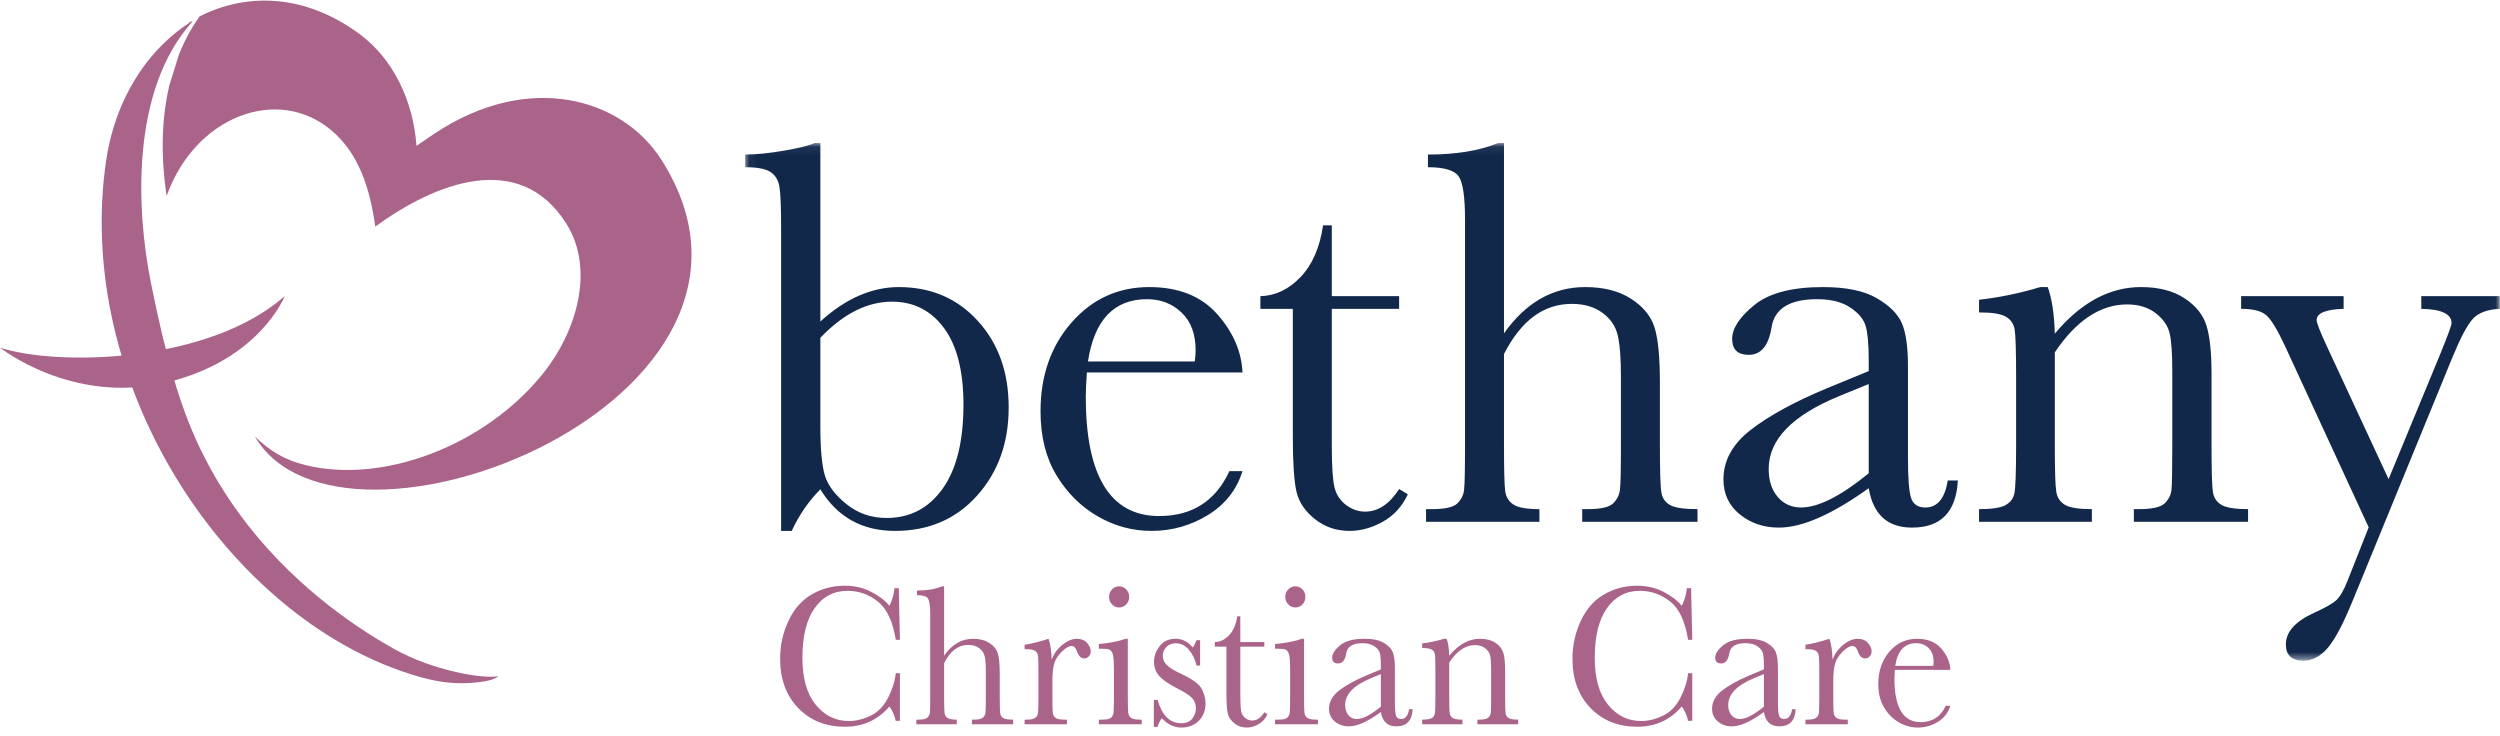 <?xml version="1.0" encoding="UTF-8"?>
<svg width="282px" height="83px" viewBox="0 0 282 83" version="1.1" xmlns="http://www.w3.org/2000/svg" xmlns:xlink="http://www.w3.org/1999/xlink">
    <title>Artboard</title>
    <defs>
        <polygon id="path-1" points="0.051 0.06 197.976 0.06 197.976 58.456 0.051 58.456"></polygon>
    </defs>
    <g id="Artboard" stroke="none" stroke-width="1" fill="none" fill-rule="evenodd">
        <g id="Bethany-logo">
            <g id="Group-3" transform="translate(84, 16.068)">
                <mask id="mask-2" fill="white">
                    <use xlink:href="#path-1"></use>
                </mask>
                <g id="Clip-2"></g>
                <path d="M8.536,39.126 C9.479,40.679 10.652,41.85 12.057,42.637 C13.46,43.425 15.094,43.818 16.96,43.818 C20.752,43.818 23.836,42.492 26.214,39.841 C28.591,37.189 29.78,33.873 29.78,29.894 C29.78,25.938 28.622,22.684 26.306,20.137 C23.99,17.588 21.018,16.314 17.39,16.314 C15.873,16.314 14.378,16.635 12.902,17.278 C11.426,17.92 9.971,18.892 8.536,20.198 L8.536,0.06 L7.89,0.06 C7.275,0.35 6.118,0.639 4.416,0.929 C2.714,1.22 1.26,1.364 0.051,1.364 L0.051,2.794 C1.404,2.794 2.351,2.97 2.895,3.322 C3.438,3.675 3.775,4.213 3.908,4.938 C4.043,5.664 4.109,7.27 4.109,9.756 L4.109,43.818 L5.308,43.818 C6.127,42.036 7.203,40.473 8.536,39.126 L8.536,39.126 Z M12.518,18.971 C13.859,18.297 15.227,17.961 16.622,17.961 C19.06,17.961 21.012,18.951 22.478,20.929 C23.944,22.907 24.677,25.792 24.677,29.584 C24.677,33.708 23.893,36.867 22.325,39.064 C20.756,41.26 18.65,42.358 16.007,42.358 C14.286,42.358 12.779,41.84 11.487,40.803 C10.197,39.768 9.381,38.685 9.043,37.556 C8.706,36.427 8.536,34.577 8.536,32.008 L8.536,22.032 C9.848,20.665 11.175,19.645 12.518,18.971 L12.518,18.971 Z M53.294,19.359 C51.49,17.329 48.937,16.314 45.639,16.314 C42.133,16.314 39.213,17.645 36.877,20.307 C34.539,22.97 33.371,26.311 33.371,30.331 C33.371,33.17 33.975,35.583 35.185,37.572 C36.395,39.56 37.947,41.099 39.843,42.186 C41.739,43.275 43.752,43.818 45.884,43.818 C48.18,43.818 50.301,43.222 52.248,42.032 C54.195,40.84 55.497,39.187 56.153,37.074 L54.677,37.074 C53.12,40.451 50.475,42.141 46.745,42.141 C43.998,42.141 41.934,41.016 40.55,38.768 C39.166,36.519 38.475,33.158 38.475,28.683 C38.475,28.082 38.516,27.171 38.598,25.948 L56.153,25.948 C56.05,23.587 55.097,21.39 53.294,19.359 L53.294,19.359 Z M38.721,24.705 C39.438,20.022 41.661,17.681 45.393,17.681 C46.929,17.681 48.225,18.183 49.281,19.189 C50.337,20.194 50.865,21.607 50.865,23.431 C50.865,23.804 50.834,24.229 50.772,24.705 L38.721,24.705 Z M73.821,17.339 L66.227,17.339 L66.227,9.352 L65.243,9.352 C64.874,11.86 64.023,13.806 62.692,15.195 C61.359,16.583 59.852,17.298 58.171,17.339 L58.171,18.769 L61.831,18.769 L61.831,33.19 C61.831,36.152 61.969,38.224 62.245,39.406 C62.522,40.586 63.219,41.617 64.335,42.498 C65.453,43.378 66.75,43.818 68.225,43.818 C69.496,43.818 70.751,43.471 71.992,42.777 C73.232,42.083 74.169,41.052 74.805,39.685 L73.821,39.094 C72.734,40.793 71.453,41.643 69.978,41.643 C69.219,41.643 68.506,41.394 67.841,40.898 C67.175,40.4 66.738,39.742 66.535,38.924 C66.33,38.106 66.227,36.515 66.227,34.152 L66.227,18.769 L73.821,18.769 L73.821,17.339 Z M85.65,0.06 L85.004,0.06 C82.894,0.929 80.249,1.364 77.072,1.364 L77.072,2.794 C78.897,2.794 80.05,3.136 80.531,3.82 C81.013,4.504 81.254,6.13 81.254,8.699 L81.254,34.059 C81.254,36.899 81.217,38.612 81.147,39.203 C81.075,39.793 80.817,40.301 80.378,40.726 C79.937,41.151 78.979,41.363 77.503,41.363 L76.857,41.363 L76.857,42.793 L89.647,42.793 L89.647,41.363 C88.232,41.363 87.258,41.192 86.726,40.85 C86.193,40.509 85.88,40.007 85.789,39.343 C85.697,38.681 85.65,36.919 85.65,34.059 L85.65,23.866 C86.614,21.98 87.731,20.566 89.001,19.623 C90.272,18.681 91.707,18.209 93.305,18.209 C94.679,18.209 95.821,18.541 96.734,19.204 C97.646,19.866 98.225,20.706 98.471,21.722 C98.717,22.737 98.84,24.3 98.84,26.414 L98.84,34.059 C98.84,36.877 98.803,38.582 98.731,39.173 C98.659,39.762 98.403,40.275 97.964,40.71 C97.523,41.145 96.553,41.363 95.058,41.363 L94.474,41.363 L94.474,42.793 L107.479,42.793 L107.479,41.363 C105.982,41.363 104.957,41.214 104.405,40.912 C103.851,40.613 103.517,40.141 103.406,39.499 C103.292,38.857 103.236,37.043 103.236,34.059 L103.236,27.035 C103.236,24.176 103.031,22.109 102.621,20.835 C102.211,19.562 101.325,18.489 99.962,17.619 C98.598,16.748 96.883,16.314 94.812,16.314 C92.987,16.314 91.312,16.748 89.786,17.619 C88.258,18.489 86.88,19.795 85.65,21.534 L85.65,0.06 Z M133.185,41.177 C132.365,41.177 131.833,40.835 131.587,40.151 C131.341,39.467 131.218,37.924 131.218,35.52 L131.218,25.233 C131.218,23.057 130.987,21.441 130.527,20.384 C130.066,19.329 129.117,18.386 127.683,17.557 C126.248,16.728 124.228,16.314 121.626,16.314 C118.121,16.314 115.538,16.993 113.878,18.349 C112.218,19.706 111.387,20.975 111.387,22.156 C111.387,23.358 112.013,23.959 113.263,23.959 C114.656,23.959 115.517,22.902 115.845,20.789 C116.194,18.718 117.906,17.681 120.98,17.681 C122.518,17.681 123.758,17.991 124.7,18.614 C125.643,19.234 126.227,19.939 126.453,20.726 C126.678,21.514 126.791,22.789 126.791,24.549 L126.791,25.792 L122.025,27.75 C118.398,29.264 115.554,30.817 113.493,32.413 C111.434,34.008 110.403,35.873 110.403,38.007 C110.403,39.643 111.018,40.959 112.248,41.953 C113.479,42.949 114.943,43.445 116.645,43.445 C117.977,43.445 119.489,43.073 121.179,42.327 C122.871,41.581 124.741,40.473 126.791,39.001 C127.037,40.473 127.564,41.581 128.374,42.327 C129.184,43.073 130.285,43.445 131.68,43.445 C134.938,43.445 136.659,41.674 136.845,38.131 L135.707,38.131 C135.379,40.162 134.538,41.177 133.185,41.177 L133.185,41.177 Z M126.791,37.323 C125.212,38.608 123.787,39.572 122.518,40.214 C121.246,40.856 120.129,41.177 119.167,41.177 C118.08,41.177 117.198,40.778 116.522,39.981 C115.845,39.183 115.507,38.131 115.507,36.826 C115.507,33.532 118.152,30.797 123.44,28.621 L126.791,27.254 L126.791,37.323 Z M139.236,17.742 L139.236,19.173 C140.712,19.173 141.721,19.333 142.264,19.655 C142.808,19.977 143.136,20.453 143.249,21.084 C143.36,21.716 143.417,23.514 143.417,26.476 L143.417,34.059 C143.417,37.167 143.351,39.017 143.218,39.608 C143.083,40.198 142.741,40.639 142.187,40.928 C141.635,41.218 140.651,41.363 139.236,41.363 L139.236,42.793 L151.964,42.793 L151.964,41.363 C150.488,41.363 149.479,41.202 148.936,40.882 C148.392,40.56 148.064,40.078 147.953,39.436 C147.84,38.794 147.783,37.002 147.783,34.059 L147.783,23.68 C148.992,21.876 150.278,20.524 151.642,19.623 C153.004,18.722 154.433,18.272 155.93,18.272 C157.242,18.272 158.323,18.604 159.174,19.266 C160.023,19.929 160.546,20.69 160.741,21.55 C160.937,22.411 161.034,23.846 161.034,25.855 L161.034,34.059 C161.034,36.899 161.003,38.608 160.942,39.187 C160.88,39.768 160.624,40.275 160.173,40.71 C159.722,41.145 158.758,41.363 157.283,41.363 L156.699,41.363 L156.699,42.793 L169.581,42.793 L169.581,41.363 C168.125,41.363 167.126,41.202 166.583,40.882 C166.04,40.56 165.717,40.078 165.615,39.436 C165.512,38.794 165.461,37.002 165.461,34.059 L165.461,26.104 C165.461,23.741 165.277,21.945 164.908,20.712 C164.538,19.479 163.714,18.438 162.433,17.588 C161.151,16.738 159.506,16.314 157.498,16.314 C155.735,16.314 154.045,16.748 152.425,17.619 C150.806,18.489 149.259,19.805 147.783,21.566 C147.721,19.349 147.455,17.598 146.983,16.314 L146.153,16.314 C143.796,17.019 141.491,17.495 139.236,17.742 L139.236,17.742 Z M178.515,23.089 C177.715,21.37 177.317,20.354 177.317,20.042 C177.317,19.256 178.33,18.831 180.36,18.769 L180.36,17.339 L168.799,17.339 L168.799,18.769 C170.132,18.769 171.075,19.007 171.629,19.483 C172.182,19.961 172.879,21.099 173.72,22.902 L183.188,43.415 L180.791,49.475 C180.38,50.511 179.966,51.226 179.546,51.619 C179.125,52.013 178.289,52.489 177.04,53.05 C174.908,54.022 173.843,55.214 173.843,56.622 C173.843,57.845 174.508,58.456 175.841,58.456 C176.825,58.456 177.727,57.985 178.546,57.043 C179.366,56.099 180.309,54.322 181.375,51.712 L192.596,24.332 C193.539,22.032 194.327,20.546 194.964,19.872 C195.598,19.199 196.603,18.831 197.977,18.769 L197.977,17.339 L189.122,17.339 L189.122,18.769 C191.397,18.811 192.535,19.349 192.535,20.384 C192.535,20.613 192.114,21.763 191.274,23.834 L185.433,37.976 L178.515,23.089 Z" id="Fill-1" fill="#12284B" mask="url(#mask-2)"></path>
            </g>
            <g id="Group-2" transform="translate(0, 0.068)" fill="#AA6389">
                <path d="M56.206,76.196 C54.586,76.555 48.864,75.608 44.439,73.125 C40.931,71.155 33.929,66.759 28.015,59.236 C25.458,55.984 23.104,52.15 21.324,47.674 C20.195,44.836 18.764,40.516 17.009,31.762 C15.367,23.566 14.753,10.108 21.672,2.413 L21.687,2.299 C20.485,3.039 19.355,3.934 18.317,4.966 C15.075,8.191 12.746,12.75 11.969,18.071 C8.348,42.863 24.974,68.429 45.091,75.565 C48.559,76.797 51.033,77.24 54.055,76.877 C55.05,76.758 55.862,76.539 56.206,76.196" id="Fill-7"></path>
                <path d="M74.605,17.949 C70.165,10.985 59.613,7.924 48.972,15.029 C48.318,15.466 46.98,16.382 46.98,16.382 C46.623,11.349 44.387,6.61 40.591,3.797 C34.457,-0.749 27.891,-0.94 22.52,1.78 C21.839,2.711 20.969,4.125 20.197,6.053 L19.095,9.578 C18.341,12.807 18.03,16.933 18.795,22.027 C22.041,13 31.283,9.623 37.264,14.536 C40.488,17.185 41.738,21.215 42.331,25.494 C48.987,20.631 58.591,16.735 63.892,25.176 C67.165,30.389 64.966,37.451 61.267,42.05 C54.709,50.208 43.216,54.552 34.471,52.397 C32.109,51.815 30.463,50.82 28.756,49.175 C38.507,65.938 91.812,44.94 74.605,17.949 M21.548,2.315 C21.475,2.357 21.399,2.394 21.327,2.438 L21.281,2.585 C21.366,2.491 21.46,2.405 21.548,2.315" id="Fill-9"></path>
                <path d="M0,39.146 C0,39.146 8.074,45.593 18.684,43.098 C29.292,40.604 32.118,33.328 32.118,33.328 C23.638,40.844 6.645,41.301 0,39.146" id="Fill-11"></path>
            </g>
            <path d="M100.18,78.702 C99.693,79.656 99.034,80.333 98.201,80.733 C97.366,81.133 96.551,81.332 95.754,81.332 C94.263,81.332 93.016,80.72 92.015,79.494 C91.012,78.269 90.512,76.504 90.512,74.203 C90.512,71.775 90.971,69.908 91.888,68.603 C92.806,67.298 94.043,66.646 95.6,66.646 C96.873,66.646 98.016,67.049 99.028,67.856 C100.042,68.664 100.713,70.1 101.041,72.168 L101.512,72.168 L101.381,66.351 L100.898,66.351 C100.833,67.038 100.643,67.701 100.328,68.342 C99.882,67.769 99.207,67.248 98.304,66.776 C97.401,66.304 96.394,66.068 95.283,66.068 C93.937,66.068 92.701,66.393 91.576,67.041 C90.449,67.691 89.573,68.684 88.944,70.022 C88.315,71.362 88,72.79 88,74.306 C88,76.614 88.682,78.469 90.045,79.873 C91.409,81.276 93.165,81.977 95.315,81.977 C97.348,81.977 99.02,81.215 100.328,79.692 C100.672,80.16 100.91,80.698 101.041,81.31 L101.512,81.31 L101.512,75.936 L101.041,75.936 C100.953,76.825 100.666,77.747 100.18,78.702 L100.18,78.702 Z M106.497,66.136 L106.266,66.136 C105.513,66.454 104.571,66.611 103.437,66.611 L103.437,67.132 C104.087,67.132 104.499,67.256 104.671,67.505 C104.842,67.755 104.929,68.346 104.929,69.282 L104.929,78.515 C104.929,79.549 104.916,80.173 104.891,80.388 C104.864,80.603 104.773,80.788 104.616,80.942 C104.459,81.097 104.116,81.175 103.591,81.175 L103.36,81.175 L103.36,81.694 L107.923,81.694 L107.923,81.175 C107.418,81.175 107.072,81.111 106.882,80.987 C106.691,80.863 106.58,80.68 106.546,80.438 C106.514,80.197 106.497,79.556 106.497,78.515 L106.497,74.804 C106.841,74.117 107.239,73.603 107.692,73.259 C108.145,72.916 108.658,72.744 109.229,72.744 C109.718,72.744 110.126,72.865 110.45,73.106 C110.776,73.347 110.983,73.653 111.071,74.023 C111.159,74.392 111.202,74.963 111.202,75.732 L111.202,78.515 C111.202,79.54 111.19,80.161 111.163,80.376 C111.138,80.591 111.047,80.778 110.889,80.936 C110.733,81.095 110.387,81.175 109.853,81.175 L109.645,81.175 L109.645,81.694 L114.285,81.694 L114.285,81.175 C113.751,81.175 113.385,81.12 113.187,81.01 C112.99,80.9 112.872,80.729 112.831,80.495 C112.79,80.261 112.771,79.601 112.771,78.515 L112.771,75.957 C112.771,74.916 112.698,74.164 112.551,73.701 C112.405,73.236 112.089,72.846 111.602,72.529 C111.116,72.213 110.503,72.054 109.765,72.054 C109.115,72.054 108.517,72.213 107.972,72.529 C107.428,72.846 106.936,73.321 106.497,73.955 L106.497,66.136 Z M118.274,72.054 C117.163,72.416 116.264,72.638 115.576,72.722 L115.576,73.23 L115.807,73.23 C116.275,73.23 116.601,73.301 116.783,73.44 C116.966,73.58 117.071,73.776 117.096,74.029 C117.121,74.281 117.135,74.905 117.135,75.901 L117.135,78.515 C117.135,79.587 117.116,80.235 117.079,80.462 C117.043,80.688 116.931,80.863 116.745,80.987 C116.559,81.111 116.246,81.175 115.807,81.175 L115.576,81.175 L115.576,81.694 L120.348,81.694 L120.348,81.175 L120.041,81.175 C119.573,81.175 119.247,81.107 119.064,80.971 C118.883,80.834 118.778,80.639 118.753,80.382 C118.726,80.125 118.713,79.503 118.713,78.515 L118.713,76.863 C118.713,76.034 118.776,75.381 118.901,74.905 C119.025,74.43 119.306,73.972 119.745,73.531 C120.184,73.089 120.56,72.869 120.875,72.869 C121.137,72.869 121.336,73.057 121.467,73.434 C121.657,73.993 121.934,74.271 122.3,74.271 C122.504,74.271 122.679,74.193 122.822,74.034 C122.964,73.876 123.036,73.688 123.036,73.468 C123.036,73.144 122.896,72.828 122.619,72.519 C122.341,72.208 121.961,72.054 121.478,72.054 C120.944,72.054 120.398,72.28 119.839,72.734 C119.278,73.186 118.874,73.747 118.627,74.418 C118.604,73.438 118.487,72.65 118.274,72.054 L118.274,72.054 Z M125.435,68.173 C125.658,68.407 125.927,68.524 126.241,68.524 C126.556,68.524 126.823,68.407 127.042,68.173 C127.262,67.939 127.371,67.656 127.371,67.324 C127.371,66.999 127.262,66.721 127.042,66.487 C126.823,66.253 126.556,66.136 126.241,66.136 C125.927,66.136 125.658,66.253 125.435,66.487 C125.212,66.721 125.1,66.999 125.1,67.324 C125.1,67.656 125.212,67.939 125.435,68.173 L125.435,68.173 Z M126.976,72.054 C126.259,72.318 125.25,72.519 123.949,72.654 L123.949,73.174 L124.245,73.174 C124.654,73.174 124.941,73.204 125.106,73.265 C125.271,73.326 125.402,73.476 125.502,73.717 C125.599,73.959 125.648,74.622 125.648,75.709 L125.648,78.515 C125.648,79.549 125.636,80.173 125.611,80.388 C125.585,80.603 125.493,80.788 125.337,80.942 C125.179,81.097 124.84,81.175 124.322,81.175 L123.949,81.175 L123.949,81.694 L128.785,81.694 L128.785,81.175 L128.556,81.175 C128.088,81.175 127.762,81.107 127.579,80.971 C127.397,80.834 127.291,80.639 127.262,80.382 C127.232,80.125 127.217,79.503 127.217,78.515 L127.217,72.054 L126.976,72.054 Z M130.579,81.989 C130.703,81.566 130.864,81.243 131.061,81.016 C131.704,81.718 132.439,82.068 133.266,82.068 C134.048,82.068 134.697,81.816 135.213,81.31 C135.729,80.805 135.986,80.148 135.986,79.341 C135.986,78.829 135.848,78.293 135.569,77.734 C135.291,77.184 134.531,76.619 133.288,76.037 C132.462,75.653 131.903,75.309 131.609,75.007 C131.31,74.713 131.16,74.362 131.16,73.955 C131.16,73.585 131.295,73.261 131.566,72.982 C131.837,72.703 132.191,72.563 132.63,72.563 C133.2,72.563 133.695,72.81 134.115,73.304 C134.536,73.799 134.82,74.39 134.965,75.075 L135.372,75.075 L135.372,72.213 L134.965,72.213 C134.791,72.65 134.648,72.926 134.538,73.038 C134.026,72.383 133.379,72.054 132.597,72.054 C131.829,72.054 131.233,72.331 130.809,72.885 C130.384,73.44 130.173,74.023 130.173,74.634 C130.173,75.274 130.371,75.814 130.765,76.252 C131.16,76.696 131.81,77.15 132.718,77.61 C133.58,78.048 134.162,78.42 134.461,78.731 C134.754,79.04 134.9,79.435 134.9,79.919 C134.9,80.333 134.763,80.714 134.489,81.061 C134.215,81.409 133.8,81.582 133.243,81.582 C131.964,81.582 131.076,80.703 130.579,78.946 L130.151,78.946 L130.151,81.989 L130.579,81.989 Z M142.618,72.428 L139.908,72.428 L139.908,69.52 L139.558,69.52 C139.426,70.432 139.121,71.141 138.646,71.647 C138.171,72.152 137.634,72.412 137.034,72.428 L137.034,72.947 L138.34,72.947 L138.34,78.198 C138.34,79.278 138.389,80.031 138.488,80.462 C138.586,80.892 138.835,81.267 139.233,81.588 C139.632,81.908 140.094,82.068 140.621,82.068 C141.074,82.068 141.522,81.941 141.965,81.689 C142.406,81.436 142.742,81.061 142.968,80.563 L142.618,80.347 C142.229,80.967 141.773,81.276 141.246,81.276 C140.975,81.276 140.722,81.185 140.484,81.004 C140.247,80.824 140.09,80.584 140.017,80.285 C139.945,79.988 139.908,79.409 139.908,78.549 L139.908,72.947 L142.618,72.947 L142.618,72.428 Z M145.313,68.173 C145.535,68.407 145.803,68.524 146.118,68.524 C146.432,68.524 146.699,68.407 146.919,68.173 C147.138,67.939 147.247,67.656 147.247,67.324 C147.247,66.999 147.138,66.721 146.919,66.487 C146.699,66.253 146.432,66.136 146.118,66.136 C145.803,66.136 145.535,66.253 145.313,66.487 C145.089,66.721 144.977,66.999 144.977,67.324 C144.977,67.656 145.089,67.939 145.313,68.173 L145.313,68.173 Z M146.853,72.054 C146.136,72.318 145.127,72.519 143.825,72.654 L143.825,73.174 L144.122,73.174 C144.531,73.174 144.819,73.204 144.983,73.265 C145.148,73.326 145.279,73.476 145.378,73.717 C145.476,73.959 145.527,74.622 145.527,75.709 L145.527,78.515 C145.527,79.549 145.513,80.173 145.487,80.388 C145.462,80.603 145.37,80.788 145.213,80.942 C145.056,81.097 144.719,81.175 144.199,81.175 L143.825,81.175 L143.825,81.694 L148.663,81.694 L148.663,81.175 L148.433,81.175 C147.965,81.175 147.639,81.107 147.457,80.971 C147.274,80.834 147.168,80.639 147.138,80.382 C147.109,80.125 147.095,79.503 147.095,78.515 L147.095,72.054 L146.853,72.054 Z M158.043,81.107 C157.751,81.107 157.561,80.981 157.473,80.733 C157.386,80.483 157.342,79.922 157.342,79.047 L157.342,75.302 C157.342,74.509 157.259,73.922 157.096,73.536 C156.931,73.152 156.592,72.809 156.081,72.507 C155.569,72.205 154.849,72.054 153.92,72.054 C152.67,72.054 151.749,72.301 151.156,72.796 C150.563,73.289 150.268,73.751 150.268,74.182 C150.268,74.619 150.491,74.837 150.936,74.837 C151.434,74.837 151.742,74.453 151.858,73.684 C151.982,72.929 152.593,72.552 153.69,72.552 C154.238,72.552 154.68,72.664 155.017,72.891 C155.352,73.118 155.561,73.375 155.642,73.66 C155.723,73.948 155.762,74.411 155.762,75.052 L155.762,75.505 L154.062,76.219 C152.768,76.769 151.754,77.335 151.019,77.915 C150.284,78.497 149.916,79.175 149.916,79.952 C149.916,80.548 150.135,81.027 150.574,81.388 C151.013,81.751 151.536,81.933 152.143,81.933 C152.618,81.933 153.158,81.797 153.762,81.526 C154.364,81.253 155.031,80.85 155.762,80.314 C155.85,80.85 156.039,81.253 156.327,81.526 C156.616,81.797 157.009,81.933 157.507,81.933 C158.67,81.933 159.283,81.287 159.349,79.997 L158.944,79.997 C158.826,80.737 158.527,81.107 158.043,81.107 L158.043,81.107 Z M155.762,79.704 C155.2,80.171 154.691,80.522 154.238,80.756 C153.784,80.99 153.386,81.107 153.043,81.107 C152.655,81.107 152.34,80.961 152.1,80.671 C151.858,80.381 151.737,79.997 151.737,79.522 C151.737,78.322 152.681,77.327 154.567,76.535 L155.762,76.037 L155.762,79.704 Z M160.423,72.575 L160.423,73.095 C160.95,73.095 161.309,73.154 161.503,73.271 C161.696,73.388 161.814,73.561 161.854,73.79 C161.895,74.021 161.914,74.675 161.914,75.754 L161.914,78.515 C161.914,79.646 161.89,80.32 161.843,80.535 C161.795,80.75 161.672,80.911 161.475,81.016 C161.278,81.121 160.927,81.175 160.423,81.175 L160.423,81.694 L164.963,81.694 L164.963,81.175 C164.437,81.175 164.077,81.116 163.882,80.999 C163.69,80.882 163.572,80.707 163.532,80.473 C163.491,80.239 163.472,79.587 163.472,78.515 L163.472,74.736 C163.903,74.079 164.362,73.587 164.848,73.259 C165.335,72.931 165.844,72.767 166.378,72.767 C166.846,72.767 167.232,72.888 167.535,73.129 C167.839,73.37 168.024,73.647 168.094,73.961 C168.164,74.274 168.199,74.797 168.199,75.527 L168.199,78.515 C168.199,79.549 168.188,80.171 168.166,80.382 C168.145,80.593 168.052,80.778 167.892,80.936 C167.731,81.095 167.387,81.175 166.861,81.175 L166.652,81.175 L166.652,81.694 L171.248,81.694 L171.248,81.175 C170.728,81.175 170.373,81.116 170.179,80.999 C169.984,80.882 169.87,80.707 169.833,80.473 C169.797,80.239 169.779,79.587 169.779,78.515 L169.779,75.618 C169.779,74.759 169.713,74.104 169.58,73.655 C169.449,73.206 169.155,72.828 168.698,72.519 C168.241,72.208 167.654,72.054 166.937,72.054 C166.309,72.054 165.705,72.213 165.128,72.529 C164.551,72.846 163.999,73.326 163.472,73.967 C163.449,73.16 163.354,72.521 163.186,72.054 L162.89,72.054 C162.05,72.311 161.226,72.484 160.423,72.575 L160.423,72.575 Z M189.555,78.702 C189.069,79.656 188.409,80.333 187.576,80.733 C186.741,81.133 185.926,81.332 185.129,81.332 C183.638,81.332 182.391,80.72 181.388,79.494 C180.388,78.269 179.886,76.504 179.886,74.203 C179.886,71.775 180.346,69.908 181.263,68.603 C182.181,67.298 183.418,66.646 184.975,66.646 C186.248,66.646 187.39,67.049 188.403,67.856 C189.415,68.664 190.086,70.1 190.416,72.168 L190.887,72.168 L190.756,66.351 L190.274,66.351 C190.208,67.038 190.018,67.701 189.703,68.342 C189.257,67.769 188.582,67.248 187.679,66.776 C186.776,66.304 185.769,66.068 184.658,66.068 C183.312,66.068 182.076,66.393 180.951,67.041 C179.824,67.691 178.946,68.684 178.319,70.022 C177.69,71.362 177.375,72.79 177.375,74.306 C177.375,76.614 178.056,78.469 179.42,79.873 C180.785,81.276 182.54,81.977 184.69,81.977 C186.723,81.977 188.393,81.215 189.703,79.692 C190.046,80.16 190.285,80.698 190.416,81.31 L190.887,81.31 L190.887,75.936 L190.416,75.936 C190.328,76.825 190.041,77.747 189.555,78.702 L189.555,78.702 Z M201.25,81.107 C200.956,81.107 200.766,80.981 200.68,80.733 C200.591,80.483 200.548,79.922 200.548,79.047 L200.548,75.302 C200.548,74.509 200.466,73.922 200.301,73.536 C200.136,73.152 199.797,72.809 199.286,72.507 C198.774,72.205 198.054,72.054 197.126,72.054 C195.875,72.054 194.954,72.301 194.361,72.796 C193.77,73.289 193.473,73.751 193.473,74.182 C193.473,74.619 193.696,74.837 194.142,74.837 C194.639,74.837 194.947,74.453 195.064,73.684 C195.187,72.929 195.798,72.552 196.895,72.552 C197.443,72.552 197.887,72.664 198.222,72.891 C198.559,73.118 198.767,73.375 198.847,73.66 C198.928,73.948 198.969,74.411 198.969,75.052 L198.969,75.505 L197.269,76.219 C195.974,76.769 194.959,77.335 194.224,77.915 C193.49,78.497 193.122,79.175 193.122,79.952 C193.122,80.548 193.342,81.027 193.781,81.388 C194.218,81.751 194.741,81.933 195.349,81.933 C195.823,81.933 196.363,81.797 196.967,81.526 C197.569,81.253 198.237,80.85 198.969,80.314 C199.055,80.85 199.244,81.253 199.533,81.526 C199.821,81.797 200.214,81.933 200.712,81.933 C201.875,81.933 202.488,81.287 202.554,79.997 L202.149,79.997 C202.031,80.737 201.732,81.107 201.25,81.107 L201.25,81.107 Z M198.969,79.704 C198.405,80.171 197.896,80.522 197.443,80.756 C196.99,80.99 196.592,81.107 196.248,81.107 C195.861,81.107 195.546,80.961 195.305,80.671 C195.064,80.381 194.943,79.997 194.943,79.522 C194.943,78.322 195.886,77.327 197.773,76.535 L198.969,76.037 L198.969,79.704 Z M206.356,72.054 C205.245,72.416 204.345,72.638 203.658,72.722 L203.658,73.23 L203.888,73.23 C204.356,73.23 204.682,73.301 204.865,73.44 C205.047,73.58 205.151,73.776 205.177,74.029 C205.203,74.281 205.216,74.905 205.216,75.901 L205.216,78.515 C205.216,79.587 205.198,80.235 205.161,80.462 C205.123,80.688 205.013,80.863 204.826,80.987 C204.64,81.111 204.327,81.175 203.888,81.175 L203.658,81.175 L203.658,81.694 L208.43,81.694 L208.43,81.175 L208.122,81.175 C207.654,81.175 207.328,81.107 207.146,80.971 C206.963,80.834 206.858,80.639 206.833,80.382 C206.808,80.125 206.795,79.503 206.795,78.515 L206.795,76.863 C206.795,76.034 206.857,75.381 206.981,74.905 C207.106,74.43 207.387,73.972 207.826,73.531 C208.265,73.089 208.641,72.869 208.955,72.869 C209.219,72.869 209.416,73.057 209.548,73.434 C209.738,73.993 210.016,74.271 210.381,74.271 C210.587,74.271 210.76,74.193 210.902,74.034 C211.045,73.876 211.116,73.688 211.116,73.468 C211.116,73.144 210.977,72.828 210.7,72.519 C210.422,72.208 210.041,72.054 209.559,72.054 C209.025,72.054 208.478,72.28 207.919,72.734 C207.36,73.186 206.956,73.747 206.707,74.418 C206.685,73.438 206.568,72.65 206.356,72.054 L206.356,72.054 Z M218.98,73.162 C218.335,72.423 217.425,72.054 216.248,72.054 C214.998,72.054 213.955,72.539 213.122,73.507 C212.289,74.478 211.873,75.693 211.873,77.157 C211.873,78.191 212.088,79.07 212.52,79.793 C212.95,80.518 213.504,81.078 214.181,81.474 C214.857,81.871 215.576,82.068 216.336,82.068 C217.155,82.068 217.912,81.852 218.606,81.417 C219.301,80.984 219.765,80.382 220,79.613 L219.473,79.613 C218.917,80.843 217.974,81.458 216.644,81.458 C215.664,81.458 214.927,81.048 214.434,80.229 C213.94,79.411 213.693,78.186 213.693,76.558 C213.693,76.338 213.707,76.006 213.736,75.562 L220,75.562 C219.962,74.701 219.623,73.903 218.98,73.162 L218.98,73.162 Z M213.781,75.108 C214.037,73.405 214.829,72.552 216.16,72.552 C216.709,72.552 217.171,72.735 217.548,73.1 C217.924,73.467 218.113,73.981 218.113,74.645 C218.113,74.781 218.102,74.935 218.079,75.108 L213.781,75.108 Z" id="Fill-4" fill="#AA6389"></path>
        </g>
    </g>
</svg>